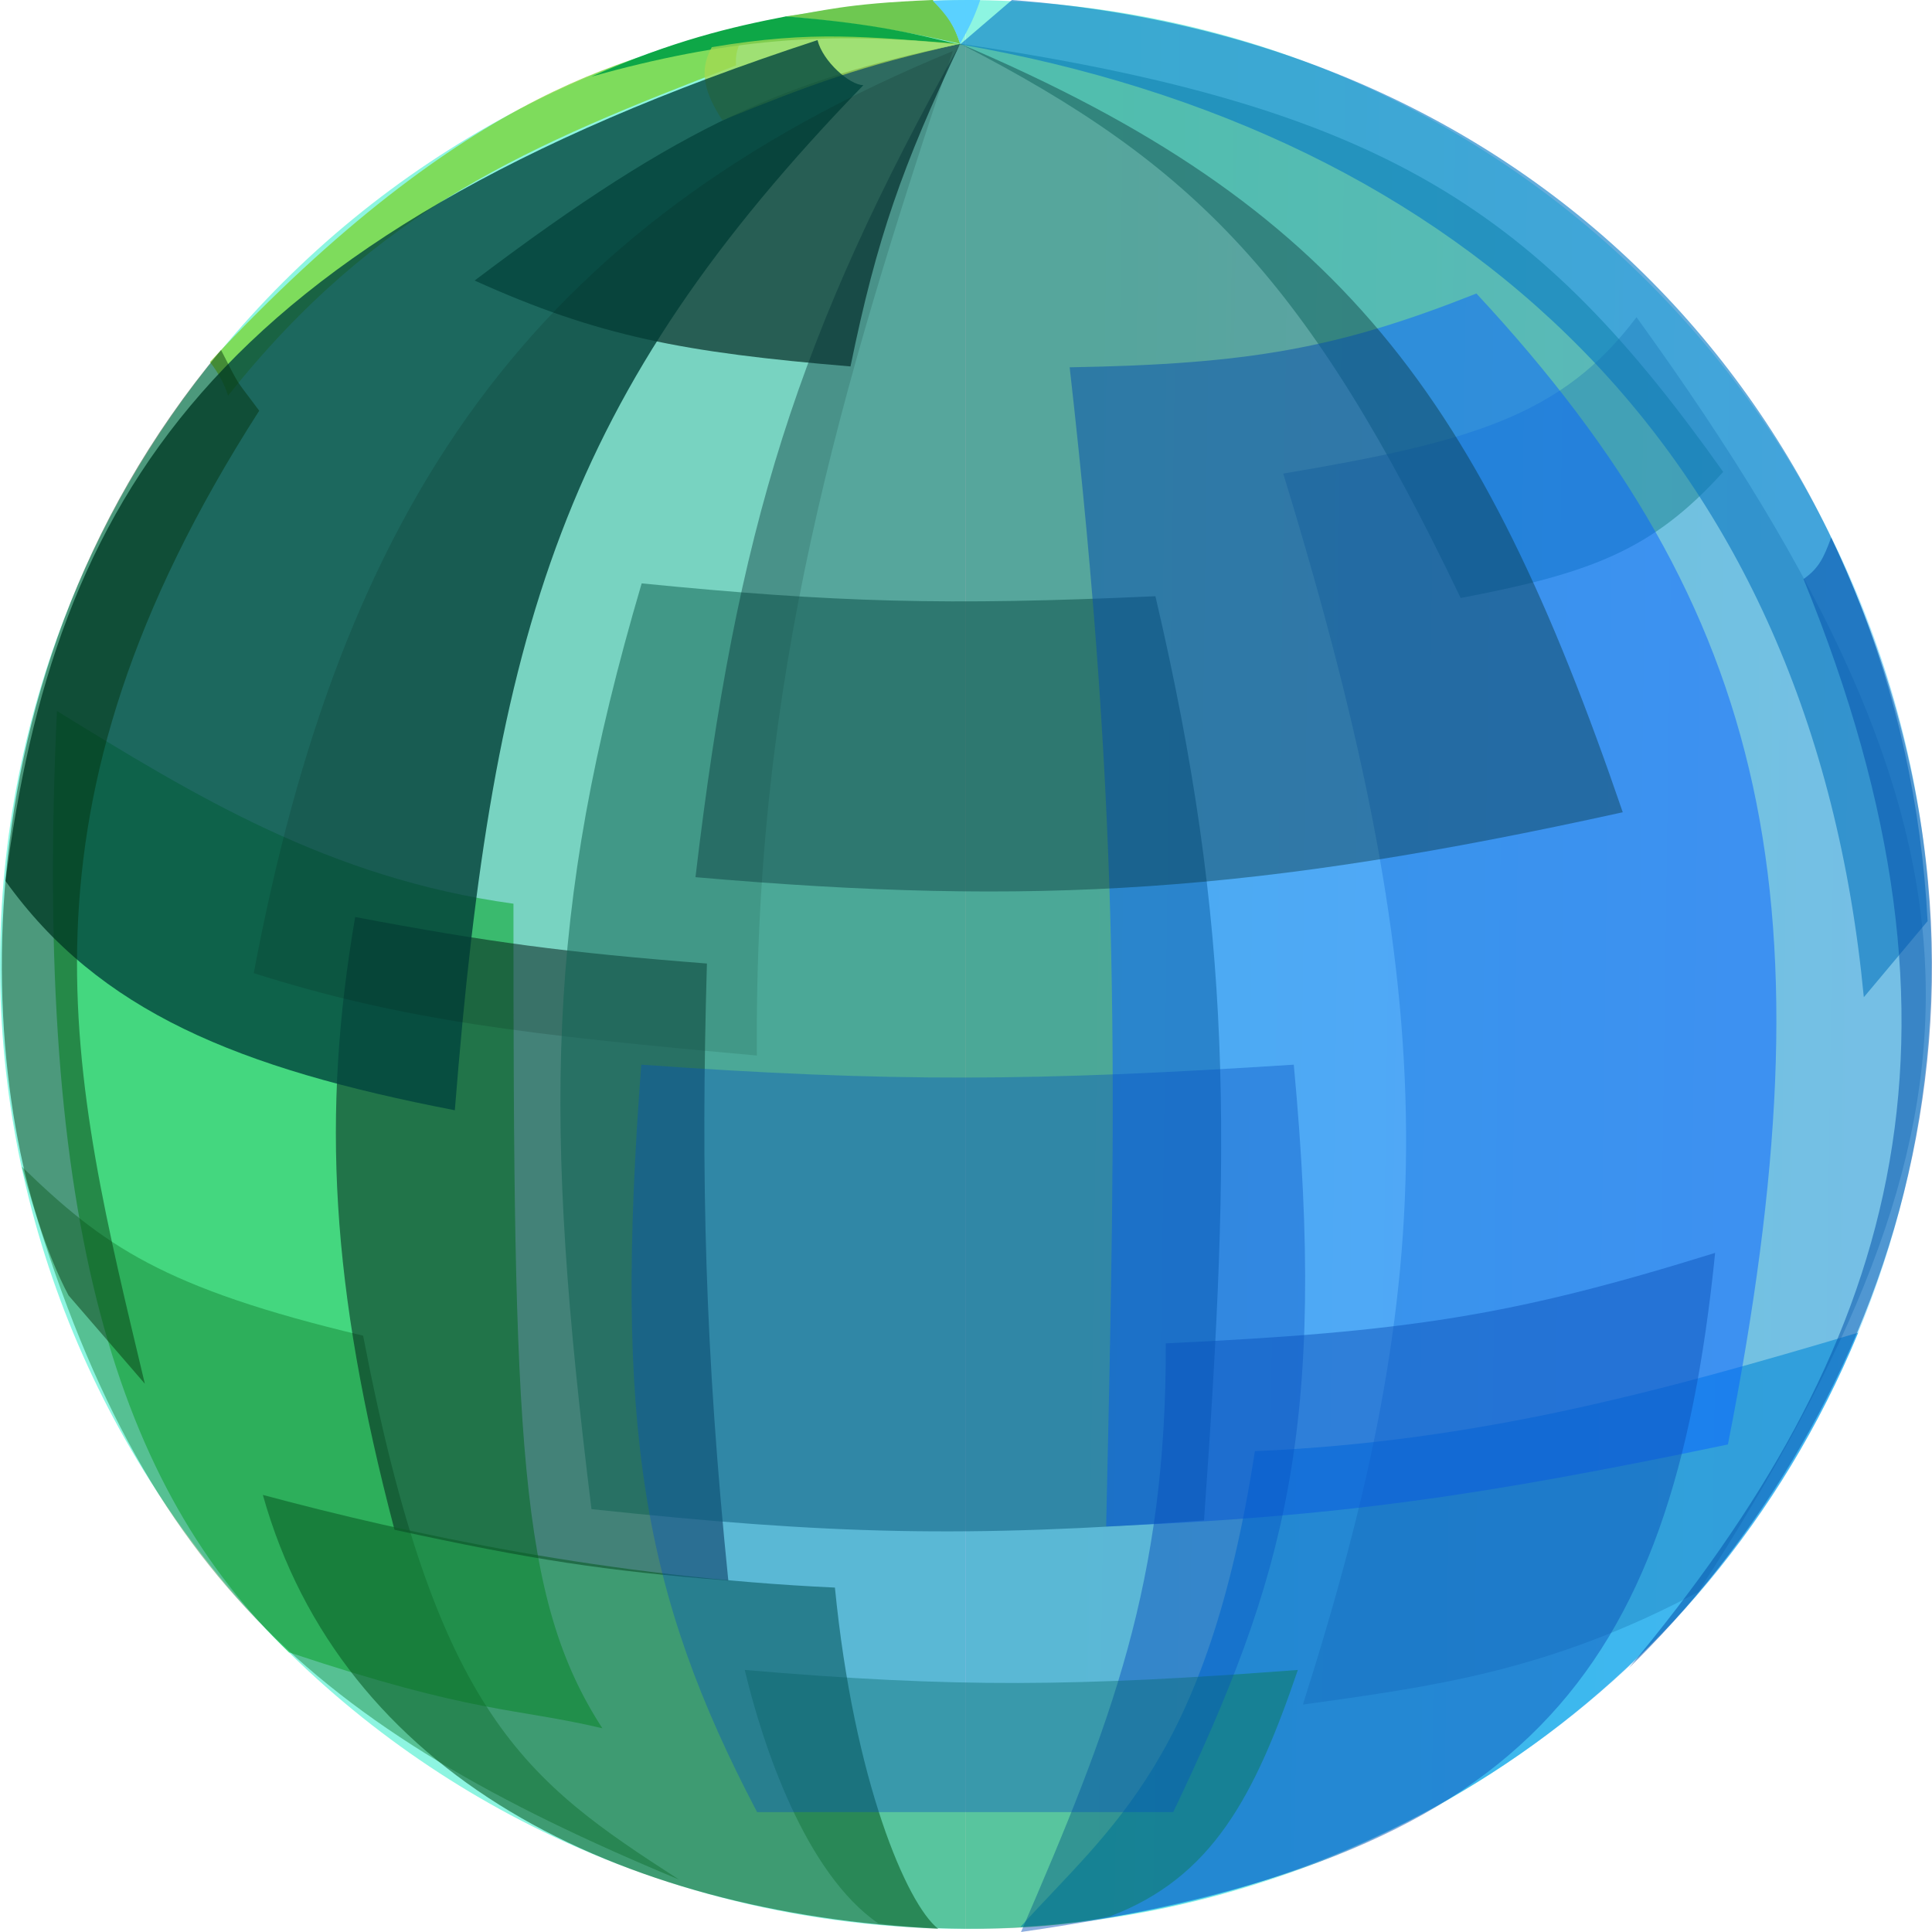 <svg width="280" height="280" viewBox="0 0 280 280" fill="none" xmlns="http://www.w3.org/2000/svg">
<path d="M139.945 0.008C121.568 0.008 103.37 3.623 86.391 10.647C69.412 17.671 53.984 27.966 40.989 40.945C27.994 53.924 17.686 69.332 10.653 86.29C3.62 103.247 -5.84169e-07 121.422 0 139.777C5.8417e-07 158.131 3.62 176.306 10.653 193.264C17.686 210.222 27.994 225.63 40.989 238.608C53.984 251.587 69.412 261.882 86.391 268.906C103.37 275.93 121.568 279.546 139.946 279.546L139.945 139.777V0.008Z" fill="#8DF5E1"/>
<path d="M139.946 0.008C158.324 0.008 176.521 3.623 193.5 10.647C210.479 17.671 225.907 27.966 238.902 40.945C251.897 53.924 262.205 69.332 269.238 86.29C276.271 103.247 279.891 121.422 279.891 139.777C279.891 158.131 276.271 176.306 269.238 193.264C262.205 210.222 251.897 225.63 238.902 238.608C225.907 251.587 210.479 261.882 193.5 268.906C176.521 275.93 158.324 279.546 139.946 279.546L139.946 139.777V0.008Z" fill="url(#paint0_linear_595_752)"/>
<path d="M135.18 0C137.656 2.29 138.501 4.35 139.152 6.341C129.992 4.307 123.988 3.286 113.755 2.391C119.438 1.64 121.963 0.532 135.18 0Z" fill="#6EC851"/>
<path d="M74.415 130.972C47.667 127.273 28.183 115.297 8.25 103.043C4.753 177.744 17.267 215.683 41.882 239.469C68.871 248.473 74.499 247.446 87.3 250.475C75.147 231.701 74.396 209.054 74.415 130.972Z" fill="#44D77F"/>
<path d="M211.692 86.662C189.58 40.531 173.285 23.917 139.152 6.341C201.039 15.437 223.073 30.784 249.733 68.386C239.503 79.771 230.434 83.093 211.692 86.662Z" fill="#138578" fill-opacity="0.49"/>
<path d="M68.782 40.659C99.415 17.492 114.297 11.606 139.152 6.341C130.744 24.167 127.108 34.375 123.262 53.107C99.089 51.081 86.737 48.769 68.782 40.659Z" fill="#002721" fill-opacity="0.67"/>
<path d="M52.624 193.579C23.607 186.68 14.949 180.513 3.175 169.096C19.595 227.954 45.306 250.312 98.412 272.404C76.132 258.022 63.219 248.736 52.624 193.579Z" fill="#0E7C2D" fill-opacity="0.43"/>
<path d="M102.453 139.641C81.93 138.045 70.781 136.551 51.473 132.899C46.58 161.403 47.882 186.413 57.176 221.707C77.181 226.053 87.447 227.631 105.554 229.073C102.187 196.001 101.548 170.607 102.453 139.641Z" fill="#011A18" fill-opacity="0.52"/>
<path d="M33.059 57.334C32.011 54.183 30.404 52.517 30.423 52.455C67.704 12.449 93.284 7.147 108.994 4.491C106.924 5.802 106.554 7.695 106.673 9.474C76.688 21.009 54.676 30.189 33.059 57.334Z" fill="#77D01B" fill-opacity="0.67"/>
<path d="M85.713 11.097C104.872 5.767 119.948 4.348 139.417 6.525C132.666 4.981 127.567 3.493 113.902 2.378C105.923 3.925 97.619 5.866 85.713 11.097Z" fill="#0EA747"/>
<path d="M103.159 6.834C118.069 4.342 125.536 5.378 139.152 6.342C124.548 9.626 117.646 12.175 104.697 17.438C102.257 13.688 101.145 10.42 103.159 6.834Z" fill="#A4D952" fill-opacity="0.76"/>
<path d="M125.131 12.341C123.157 12.341 119.239 8.898 118.48 5.813C30.12 34.732 7.982 72.611 0.794 127.676C14.365 146.611 34.478 154.824 65.917 160.906C71.466 91.13 81.778 57.095 125.131 12.341Z" fill="#01453E" fill-opacity="0.8"/>
<path d="M37.566 59.526C33.923 54.597 34.96 56.444 32.035 50.728C-9.58 100.521 -2.604 164.029 9.932 187.737L20.99 200.538C10.338 155.737 0.122 117.921 37.566 59.526Z" fill="#03310C" fill-opacity="0.47"/>
<path d="M36.772 141.038C49.463 73.784 76.544 32.694 138.093 7.398C121.581 56.909 109.232 98.466 109.697 152.98C76.146 149.937 58.395 147.892 36.772 141.038Z" fill="#041512" fill-opacity="0.15"/>
<path d="M135.184 0.11C137.389 2.351 138.342 3.811 139.144 6.341C140.45 4.028 141.208 2.497 142.062 0.008C139.419 -0.016 137.528 0.015 135.184 0.11Z" fill="#5AD1FF"/>
<path d="M270.119 144.525C262.608 65.589 212.357 19.198 139.152 6.428L146.656 0C228.938 6.204 275.88 66.99 279.362 133.497L270.119 144.525Z" fill="#0679C7" fill-opacity="0.61"/>
<path d="M167.45 86.41C137.131 87.789 120.865 87.313 92.996 84.548C78.902 132.417 78.767 162.379 85.721 218.714C120.417 222.406 139.853 222.899 174.498 220.344C178.421 165.08 178.785 134.909 167.45 86.41Z" fill="#106253" fill-opacity="0.52"/>
<path d="M269.309 193.139C240.781 201.627 214.226 208.941 181.867 210.313C175.002 254.929 160.925 264.821 147.882 279.273C196.335 276.336 246.666 247.793 269.309 193.139Z" fill="#0097EA" fill-opacity="0.61"/>
<path d="M237.177 45.973C226.442 60.219 213.277 64.042 185.977 68.636C209.956 146.84 208.517 185.132 188.827 247.039C207.138 244.478 224.356 242.323 246.128 230.719C290.36 161.905 292.688 122.812 237.177 45.973Z" fill="#1775B5" fill-opacity="0.34"/>
<path d="M213.971 42.538C193.852 50.52 180.998 52.782 155.025 53.234C162.573 119.891 161.75 156.806 160.327 220.588L160.313 221.223C194.088 219.806 214.439 216.842 250.421 209.344C265.86 131.147 256.778 88.587 213.971 42.538Z" fill="#0862FF" fill-opacity="0.5"/>
<path d="M100.793 127.128C106.809 76.291 115.567 48.54 139.147 6.341C194.456 29.839 214.577 57.509 235.183 117.719C182.094 129.427 150.153 131.407 100.793 127.128Z" fill="#033036" fill-opacity="0.4"/>
<path d="M248.569 181.576C219.212 190.725 203.891 193.048 168.953 194.689C169.067 229.346 161.038 249.774 147.969 280C220.559 269.681 242.316 243.635 248.569 181.576Z" fill="#0C51B9" fill-opacity="0.47"/>
<path d="M188.093 242.02C156.163 244.434 138.556 244.647 107.935 242.02C110.554 253.007 116.729 271.514 127.308 278.764C133.935 279.653 149.52 280.271 160.881 277.726C175.652 272.106 181.815 260.456 188.093 242.02Z" fill="#057732" fill-opacity="0.38"/>
<path d="M121.003 230.085C88.356 228.587 59.358 222.359 38.095 216.654C49.517 257.388 89.572 277.278 135.977 279.537C131.424 276.002 123.753 258.048 121.003 230.085Z" fill="#0A5F29" fill-opacity="0.6"/>
<path d="M265.387 77.906C264.306 80.846 263.594 82.365 261.376 83.922C288.806 151.134 274.453 195.636 236.071 241.741C270.683 207.963 297.973 146.436 265.387 77.906Z" fill="#0754AD" fill-opacity="0.54"/>
<path d="M109.724 262.628C93.091 230.936 88.964 206.846 92.934 154.3C129.218 156.864 149.96 156.721 187.505 154.3C192.423 206.999 186.242 228.633 170.03 262.628H109.724Z" fill="#034FC1" fill-opacity="0.37"/>
<defs>
<linearGradient id="paint0_linear_595_752" x1="273.291" y1="124.212" x2="157.222" y2="122.572" gradientUnits="userSpaceOnUse">
<stop offset="0.031" stop-color="#A7E7FF"/>
<stop offset="1" stop-color="#8DF5E1"/>
</linearGradient>
</defs>
</svg>
